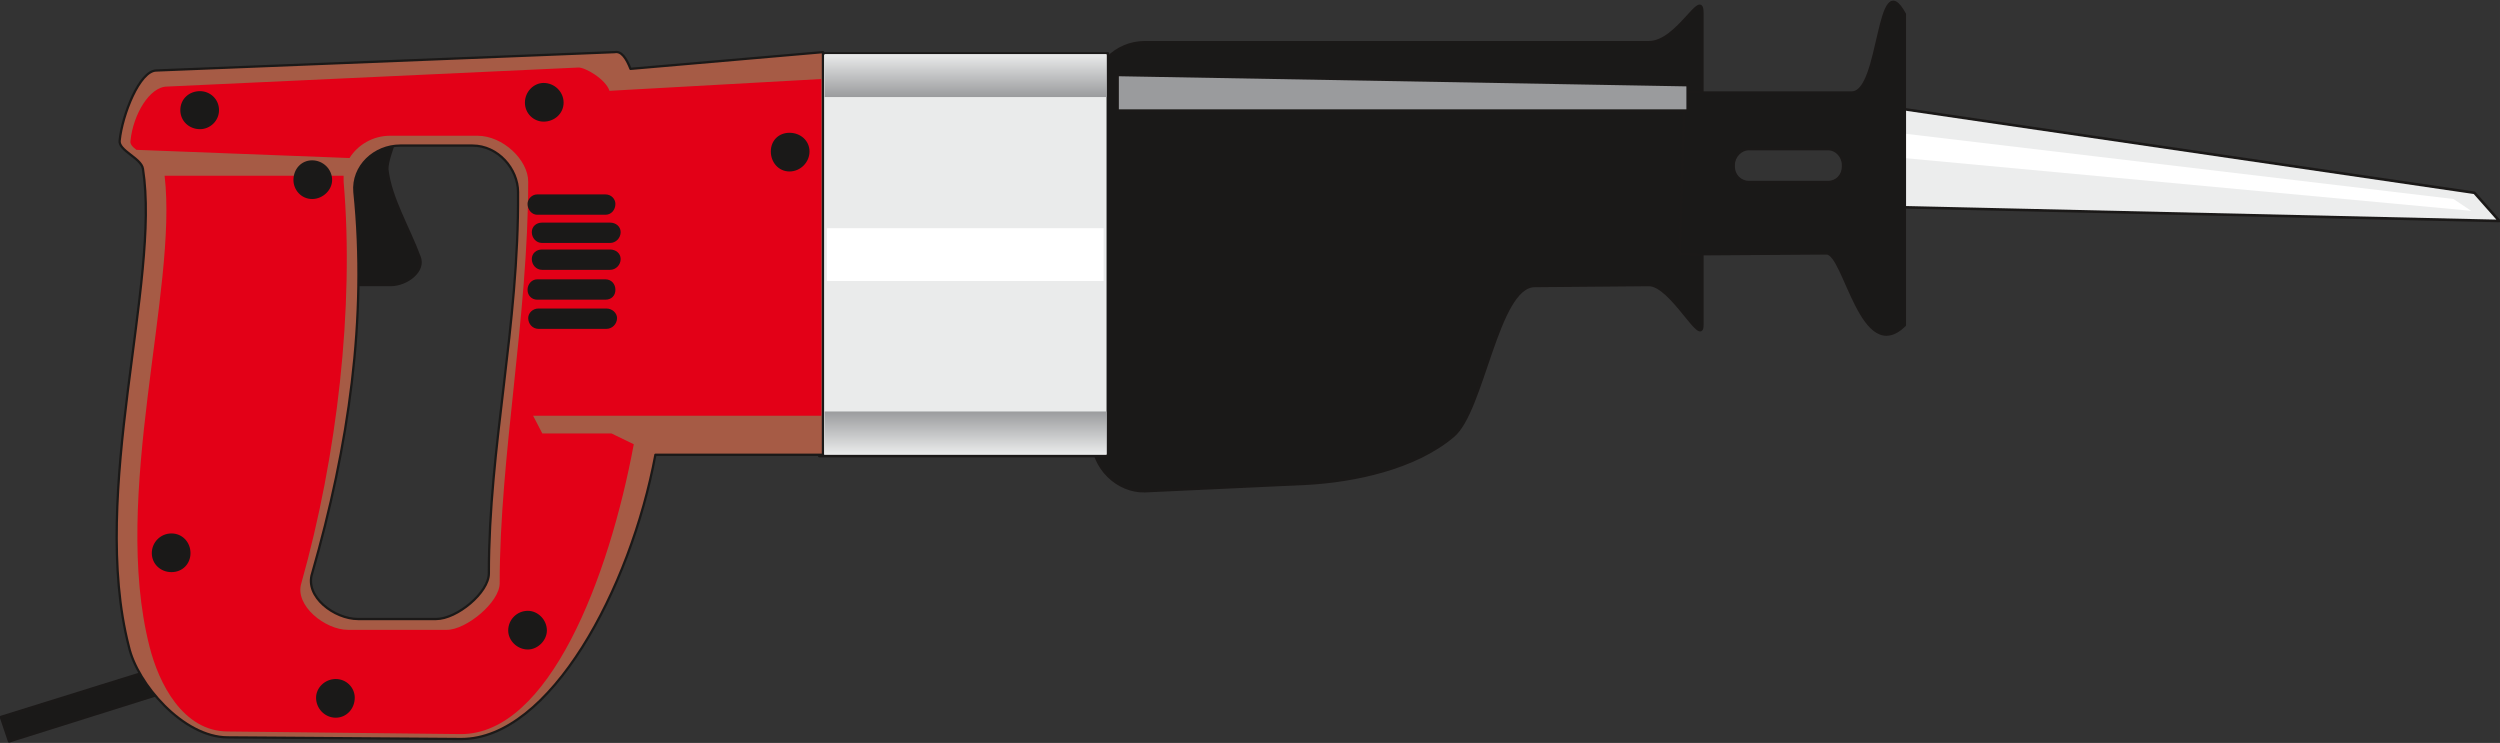 <svg xmlns="http://www.w3.org/2000/svg" xml:space="preserve" width="76.25mm" height="85.644" fill-rule="evenodd" stroke-linejoin="round" stroke-width="28.222" preserveAspectRatio="xMidYMid" version="1.2" viewBox="0 0 7625 2266"><rect x="0" y="0" width="7625" height="2266" fill="#333333" stroke="none"/><defs class="ClipPathGroup"><clipPath id="a" clipPathUnits="userSpaceOnUse"><path d="M0 0h7625v2266H0z"/></clipPath></defs><g class="SlideGroup"><g class="Slide" clip-path="url(#a)"><g class="Page"><g class="com.sun.star.drawing.PolyPolygonShape"><path fill="none" d="M-1 2015h571v251H-1z" class="BoundingBox"/><path fill="#1A1918" d="M542 2019 3 2187l25 74 537-169-23-73Z"/><path fill="none" stroke="#1B1918" stroke-width="8" d="M542 2019 3 2187l25 74 537-169-23-73Z"/></g><g class="com.sun.star.drawing.PolyPolygonShape"><path fill="none" d="M5749 321h1879v358H5749z" class="BoundingBox"/><path fill="#ECEDED" d="m5753 325 1794 263 76 86-1870-43V325Z"/><path fill="none" stroke="#1B1918" stroke-width="8" d="m5753 325 1794 263 76 86-1870-43V325Z"/></g><g class="com.sun.star.drawing.PolyPolygonShape"><path fill="none" d="M5753 401h1785v243H5753z" class="BoundingBox"/><path fill="#FFF" d="m5753 401 1730 206 54 36-1784-166v-76Z"/></g><g class="com.sun.star.drawing.ClosedBezierShape"><path fill="none" d="M3328 14h1869v1490H3328z" class="BoundingBox"/><path fill="#1A1918" d="M3492 129h1537c89 0 163-171 163-89v951c0 72-94-122-163-122l-348 3c-114 0-157 382-249 458-117 99-303 137-445 145l-495 23c-84 2-160-71-160-160V292c0-92 71-163 160-163Z"/><path fill="none" stroke="#1B1918" stroke-width="8" d="M3492 129h1537c89 0 163-171 163-89v951c0 72-94-122-163-122l-348 3c-114 0-157 382-249 458-117 99-303 137-445 145l-495 23c-84 2-160-71-160-160V292c0-92 71-163 160-163Z"/></g><g class="com.sun.star.drawing.ClosedBezierShape"><path fill="none" d="M5119 1h696v1024h-696z" class="BoundingBox"/><path fill="#1A1918" d="M5138 282h510c89 0 76-398 162-239v949c-132 129-184-219-239-219l-448 3 15-494Zm0 0Zm438 173h-242c-25 0-46 23-46 48v5c0 27 21 47 46 47h242c25 0 45-20 45-47v-5c0-25-20-48-45-48Z"/><path fill="none" stroke="#1B1918" stroke-width="7" d="M5138 282h510c89 0 76-398 162-239v949c-132 129-184-219-239-219l-448 3 15-494Z"/><path fill="none" stroke="#1B1918" stroke-width="7" d="M5576 455h-242c-25 0-46 23-46 48v5c0 27 21 47 46 47h242c25 0 45-20 45-47v-5c0-25-20-48-45-48Z"/></g><g class="com.sun.star.drawing.PolyPolygonShape"><path fill="none" d="M2495 159h889v1237h-889z" class="BoundingBox"/><path fill="#EAEBEB" d="M2499 163h880v1228h-880V163Z"/><path fill="none" stroke="#1B1918" stroke-width="8" d="M2499 163h880v1228h-880V163Z"/></g><g class="com.sun.star.drawing.ClosedBezierShape"><path fill="none" d="M937 364h351v510H937z" class="BoundingBox"/><path fill="#1A1918" d="M1029 368h162c52 0-12 101-10 149 10 87 65 177 98 266 18 43-38 86-88 86h-162c-52 0-87-36-87-86V454c0-48 35-86 87-86Z"/><path fill="none" stroke="#1B1918" stroke-width="8" d="M1029 368h162c52 0-12 101-10 149 10 87 65 177 98 266 18 43-38 86-88 86h-162c-52 0-87-36-87-86V454c0-48 35-86 87-86Z"/></g><g class="com.sun.star.drawing.ClosedBezierShape"><path fill="none" d="M352 155h2163v2104H352z" class="BoundingBox"/><path fill="#A65B45" d="M1221 444h220c78 0 139 71 139 142 3 410-89 773-89 1163 0 58-97 139-161 139h-238c-72 0-163-68-140-139 112-390 168-779 129-1163-7-79 61-142 140-142Zm0 0Zm654-285L477 215c-51 0-104 135-112 213-5 31 66 54 71 87 54 344-164 986-43 1457 25 112 165 277 302 277l712 5c270 0 516-457 592-867h511V159l-587 51c-13-33-28-55-48-51Z"/><path fill="none" stroke="#1B1918" stroke-width="7" d="M1221 444h220c78 0 139 71 139 142 3 410-89 773-89 1163 0 58-97 139-161 139h-238c-72 0-163-68-140-139 112-390 168-779 129-1163-7-79 61-142 140-142Z"/><path fill="none" stroke="#1B1918" stroke-width="7" d="M1875 159 477 215c-51 0-104 135-112 213-5 31 66 54 71 87 54 344-164 986-43 1457 25 112 165 277 302 277l712 5c270 0 516-457 592-867h511V159l-587 51c-13-33-28-55-48-51Z"/></g><g class="com.sun.star.drawing.ClosedBezierShape"><path fill="none" d="M398 206h2109v2035H398z" class="BoundingBox"/><path fill="#E30017" d="m1066 482-650-25c-13-10-20-18-18-28 8-79 58-165 112-165l1253-58c20-2 84 35 96 71l646-36v1027h-879l28 54h211l68 33c-76 409-259 884-527 884l-711-8c-137 0-211-147-239-259-118-462 87-1088 46-1436h546v18c33 383-20 839-129 1225-21 68 73 142 142 142h302c59 0 161-84 161-142 0-389 87-816 87-1225 0-66-77-140-155-140h-266c-53 0-99 28-124 68Z"/></g><g class="com.sun.star.drawing.ClosedBezierShape"><path fill="none" d="M550 278h119v117H550z" class="BoundingBox"/><path fill="#1A1918" d="M610 282c28 0 54 22 54 54 0 31-26 54-54 54-31 0-56-23-56-54 0-32 25-54 56-54Z"/><path fill="none" stroke="#1B1918" stroke-width="8" d="M610 282c28 0 54 22 54 54 0 31-26 54-54 54-31 0-56-23-56-54 0-32 25-54 56-54Z"/></g><g class="com.sun.star.drawing.ClosedBezierShape"><path fill="none" d="M463 1626h119v120H463z" class="BoundingBox"/><path fill="#1A1918" d="M523 1631c31 0 54 25 54 56s-23 54-54 54-56-23-56-54 25-56 56-56Z"/><path fill="none" stroke="#1B1918" stroke-width="8" d="M523 1631c31 0 54 25 54 56s-23 54-54 54-56-23-56-54 25-56 56-56Z"/></g><g class="com.sun.star.drawing.ClosedBezierShape"><path fill="none" d="M963 2071h120v119H963z" class="BoundingBox"/><path fill="#1A1918" d="M1024 2075c31 0 54 25 54 53 0 31-23 57-54 57s-56-26-56-57c0-28 25-53 56-53Z"/><path fill="none" stroke="#1B1918" stroke-width="8" d="M1024 2075c31 0 54 25 54 53 0 31-23 57-54 57s-56-26-56-57c0-28 25-53 56-53Z"/></g><g class="com.sun.star.drawing.ClosedBezierShape"><path fill="none" d="M1550 1863h119v119h-119z" class="BoundingBox"/><path fill="#1A1918" d="M1610 1867c28 0 54 25 54 56 0 28-26 54-54 54-31 0-56-26-56-54 0-31 25-56 56-56Z"/><path fill="none" stroke="#1B1918" stroke-width="8" d="M1610 1867c28 0 54 25 54 56 0 28-26 54-54 54-31 0-56-26-56-54 0-31 25-56 56-56Z"/></g><g class="com.sun.star.drawing.ClosedBezierShape"><path fill="none" d="M1600 253h120v119h-120z" class="BoundingBox"/><path fill="#1A1918" d="M1658 257c31 0 57 25 57 56s-26 54-57 54c-28 0-53-23-53-54s25-56 53-56Z"/><path fill="none" stroke="#1B1918" stroke-width="8" d="M1658 257c31 0 57 25 57 56s-26 54-57 54c-28 0-53-23-53-54s25-56 53-56Z"/></g><g class="com.sun.star.drawing.ClosedBezierShape"><path fill="none" d="M895 489h119v119H895z" class="BoundingBox"/><path fill="#1A1918" d="M952 493c31 0 57 25 57 56 0 28-26 54-57 54s-53-26-53-54c0-31 22-56 53-56Z"/><path fill="none" stroke="#1B1918" stroke-width="8" d="M952 493c31 0 57 25 57 56 0 28-26 54-57 54s-53-26-53-54c0-31 22-56 53-56Z"/></g><g class="com.sun.star.drawing.ClosedBezierShape"><path fill="none" d="M2350 404h120v120h-120z" class="BoundingBox"/><path fill="#1A1918" d="M2408 409c31 0 57 22 57 53s-26 57-57 57-53-26-53-57 22-53 53-53Z"/><path fill="none" stroke="#1B1918" stroke-width="8" d="M2408 409c31 0 57 22 57 53s-26 57-57 57-53-26-53-57 22-53 53-53Z"/></g><g class="com.sun.star.drawing.ClosedBezierShape"><path fill="none" d="M1609 593h269v63h-269z" class="BoundingBox"/><path fill="#1A1918" d="M1638 597h209c15 0 26 12 26 25 0 16-11 29-26 29h-209c-13 0-25-13-25-29 0-13 12-25 25-25Z"/><path fill="none" stroke="#1B1918" stroke-width="8" d="M1638 597h209c15 0 26 12 26 25 0 16-11 29-26 29h-209c-13 0-25-13-25-29 0-13 12-25 25-25Z"/></g><g class="com.sun.star.drawing.ClosedBezierShape"><path fill="none" d="M1609 852h269v63h-269z" class="BoundingBox"/><path fill="#1A1918" d="M1638 856h209c15 0 26 12 26 28s-11 26-26 26h-209c-13 0-25-10-25-26s12-28 25-28Z"/><path fill="none" stroke="#1B1918" stroke-width="8" d="M1638 856h209c15 0 26 12 26 28s-11 26-26 26h-209c-13 0-25-10-25-26s12-28 25-28Z"/></g><g class="com.sun.star.drawing.ClosedBezierShape"><path fill="none" d="M1622 678h272v64h-272z" class="BoundingBox"/><path fill="#1A1918" d="M1653 683h208c15 0 28 10 28 25 0 16-13 29-28 29h-208c-15 0-27-13-27-29 0-15 12-25 27-25Z"/><path fill="none" stroke="#1B1918" stroke-width="8" d="M1653 683h208c15 0 28 10 28 25 0 16-13 29-28 29h-208c-15 0-27-13-27-29 0-15 12-25 27-25Z"/></g><g class="com.sun.star.drawing.ClosedBezierShape"><path fill="none" d="M1622 761h272v63h-272z" class="BoundingBox"/><path fill="#1A1918" d="M1653 765h208c15 0 28 10 28 25 0 16-13 29-28 29h-208c-15 0-27-13-27-29 0-15 12-25 27-25Z"/><path fill="none" stroke="#1B1918" stroke-width="8" d="M1653 765h208c15 0 28 10 28 25 0 16-13 29-28 29h-208c-15 0-27-13-27-29 0-15 12-25 27-25Z"/></g><g class="com.sun.star.drawing.ClosedBezierShape"><path fill="none" d="M1610 941h273v63h-273z" class="BoundingBox"/><path fill="#1A1918" d="M1642 945h208c15 0 28 12 28 25 0 16-13 29-28 29h-208c-15 0-27-13-27-29 0-13 12-25 27-25Z"/><path fill="none" stroke="#1B1918" stroke-width="8" d="M1642 945h208c15 0 28 12 28 25 0 16-13 29-28 29h-208c-15 0-27-13-27-29 0-13 12-25 27-25Z"/></g><g class="com.sun.star.drawing.PolyPolygonShape"><path fill="none" d="M3405 225h1747v117H3405z" class="BoundingBox"/><path fill="#9A9B9D" d="m5147 260-1738-31v108h1738v-77Z"/><path fill="none" stroke="#1B1918" stroke-width="7" d="m5147 260-1738-31v108h1738v-77Z"/></g><g class="com.sun.star.drawing.PolyPolygonShape"><path fill="none" d="M2522 695h846v163h-846z" class="BoundingBox"/><path fill="#FFF" d="M3366 696h-844v161h844V696Z"/></g><g class="com.sun.star.drawing.PolyPolygonShape"><path fill="none" d="M2515 165h861v132h-861z" class="BoundingBox"/><defs><linearGradient id="b" x1="2945" x2="2945" y1="165" y2="296" gradientUnits="userSpaceOnUse"><stop offset="0" style="stop-color:#eaebeb"/><stop offset="1" style="stop-color:#9a9b9d"/></linearGradient></defs><path d="M2515 165h860v131h-860V165Z" style="fill:url(#b)"/></g><g class="com.sun.star.drawing.PolyPolygonShape"><path fill="none" d="M2515 1255h861v132h-861z" class="BoundingBox"/><defs><linearGradient id="c" x1="2945" x2="2945" y1="1385" y2="1254" gradientUnits="userSpaceOnUse"><stop offset="0" style="stop-color:#eaebeb"/><stop offset="1" style="stop-color:#9a9b9d"/></linearGradient></defs><path d="M2515 1255h860v131h-860v-131Z" style="fill:url(#c)"/></g></g></g></g></svg>
